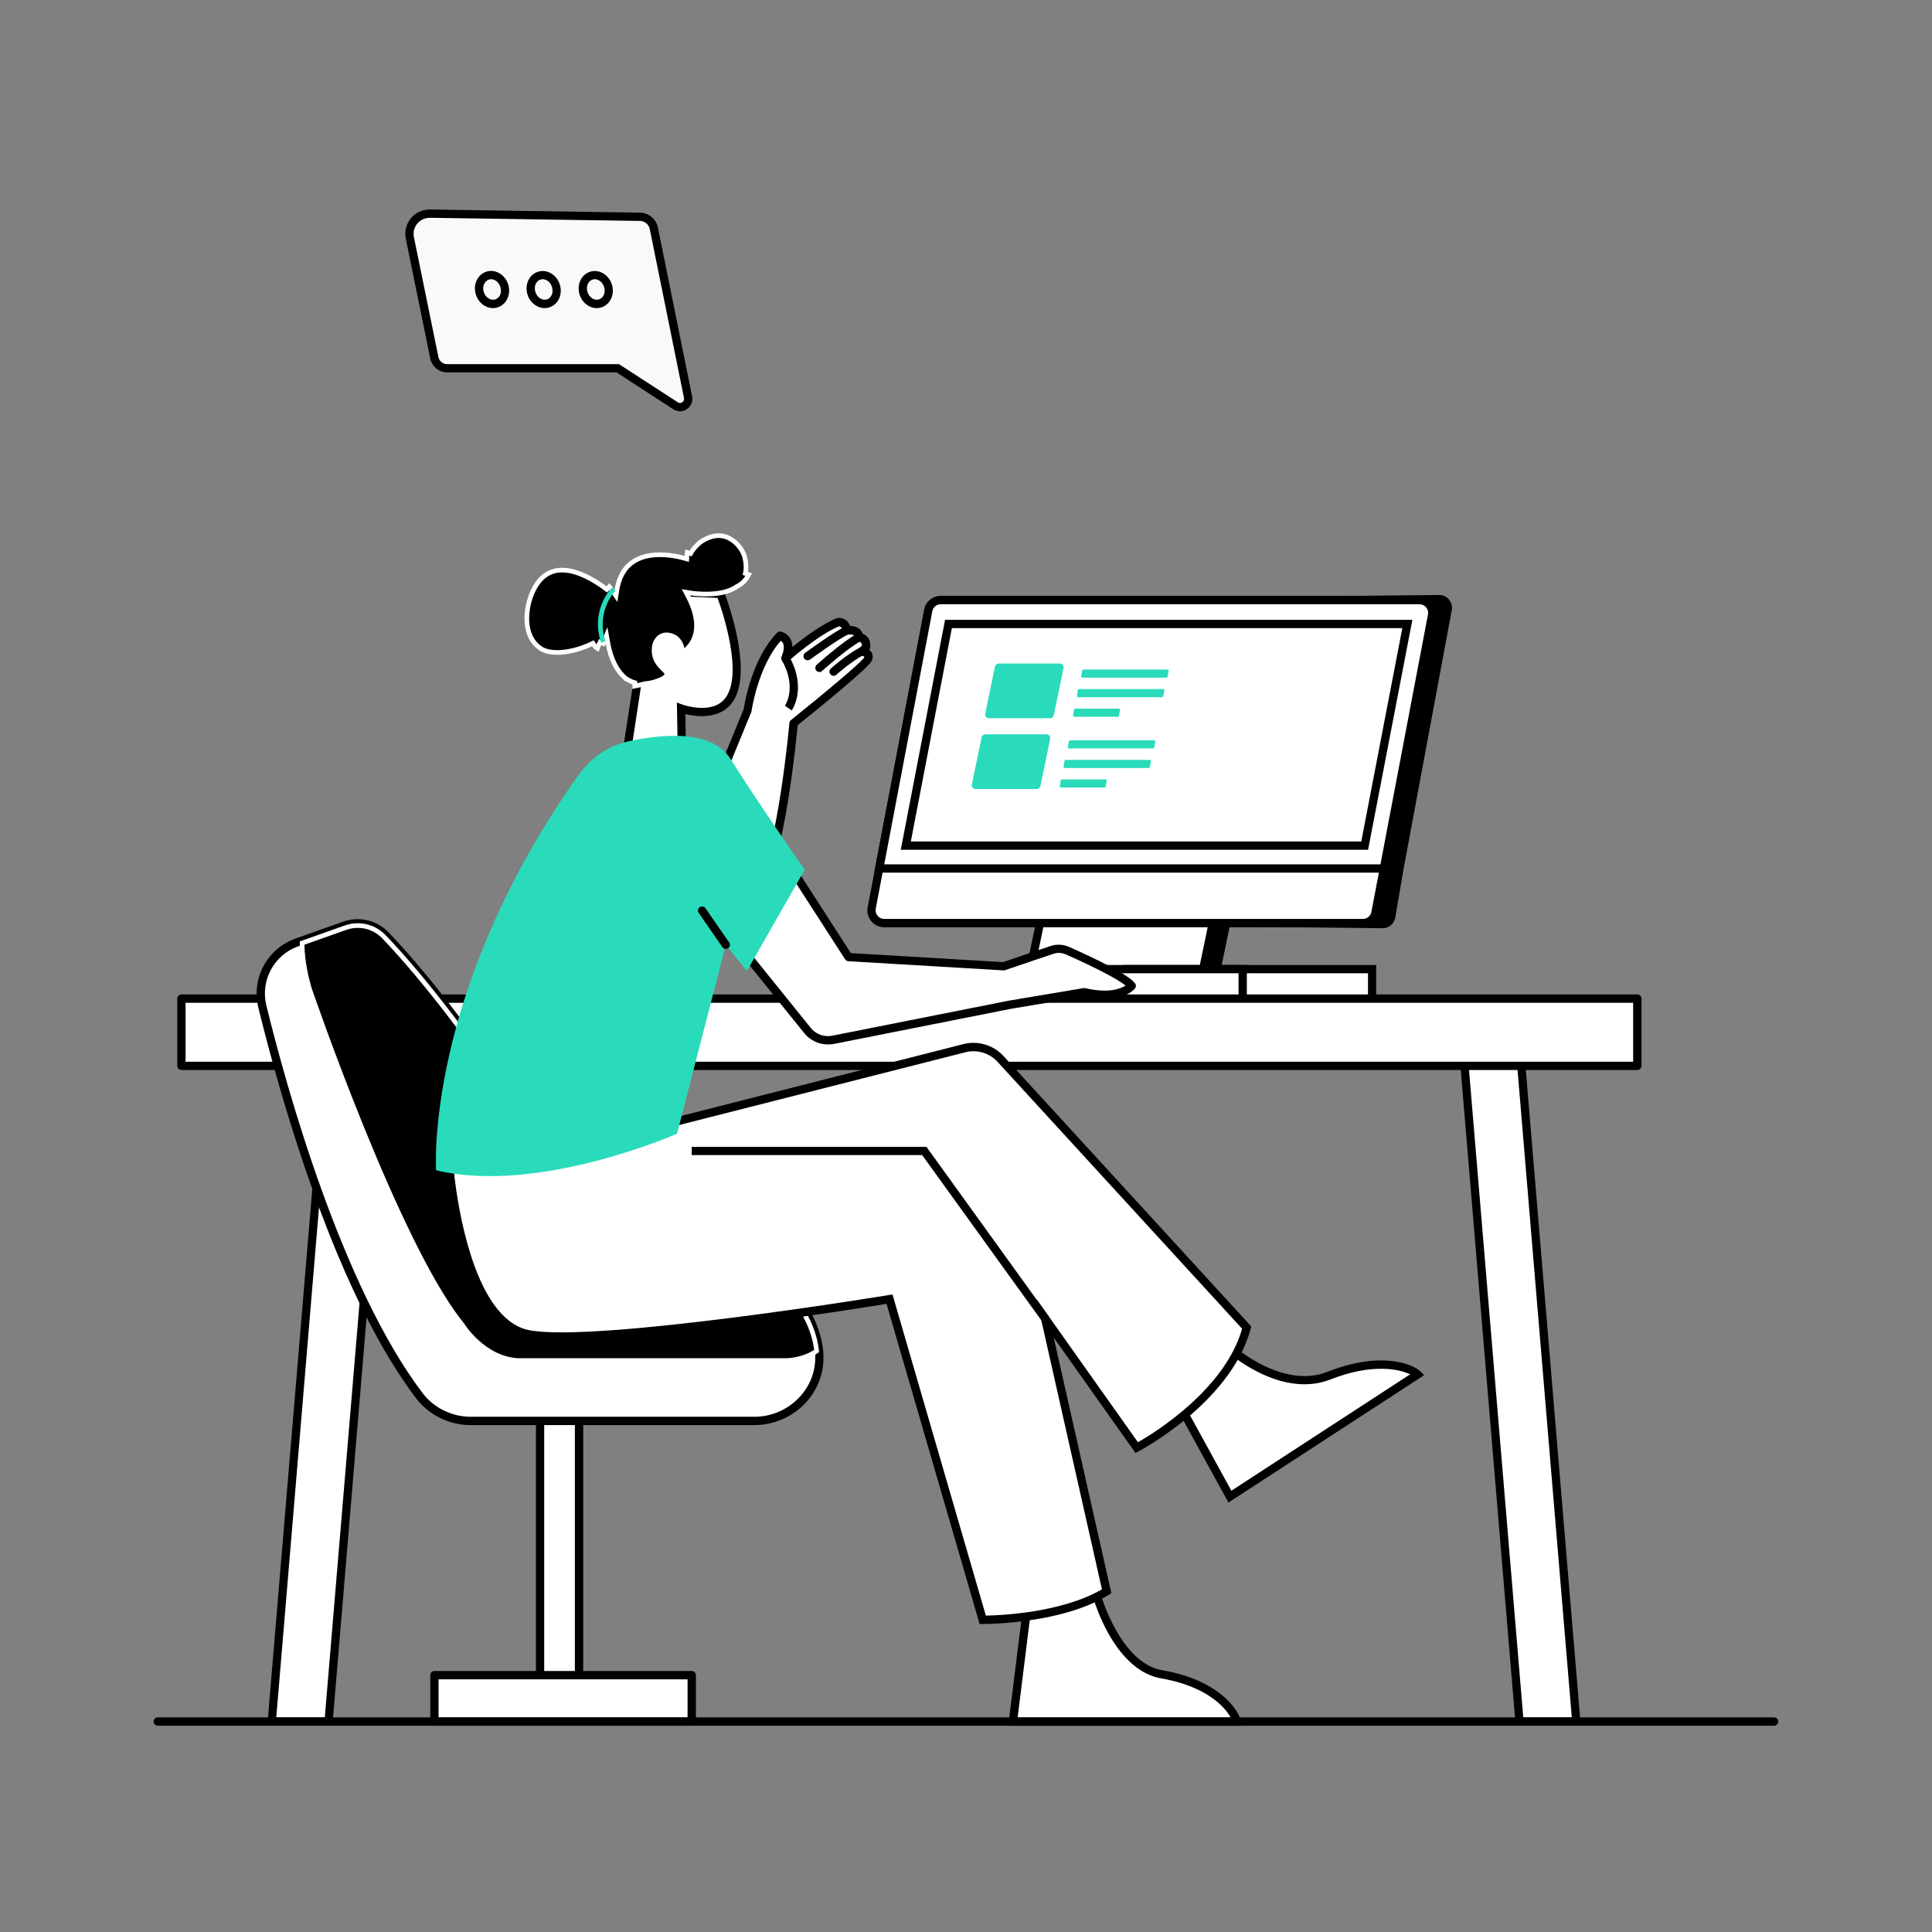 <svg width="415" height="415" viewBox="0 0 415 415" fill="none" xmlns="http://www.w3.org/2000/svg">
<rect x="0" y="0" width="415" height="415" fill="#808080" stroke="none"/>
<g clip-path="url(#clip0_717_4749)">
<path d="M137.049 145.98L134.21 164.439L146.544 165.252L146.328 152.171C146.328 152.171 153.3 154.728 156.521 150.478C160.887 144.735 155.84 130.359 154.794 127.537L136.236 126.707L137.049 145.98Z" fill="white"/>
<path d="M147.441 166.215L133.165 165.269L136.136 145.93L135.273 125.794L155.392 126.69L155.591 127.238C156.67 130.127 161.866 144.884 157.201 151.026C155.691 153.001 153.251 153.964 150.146 153.815C149.001 153.765 147.955 153.566 147.208 153.367L147.441 166.215ZM135.223 163.625L145.631 164.323L145.399 150.91L146.611 151.358C146.677 151.375 153.002 153.632 155.79 149.964C159.691 144.851 155.292 131.621 154.13 128.433L137.115 127.686L137.896 146.063L135.223 163.625Z" fill="black"/>
<path d="M154.119 115.067C155.203 115.016 156.165 115.311 156.989 115.803C158.658 116.798 159.728 118.582 160 119.792V119.793C160.303 121.168 160.313 122.272 160.116 123.182L160.825 123.431C160.31 124.438 159.521 125.377 158.308 125.977L158.272 125.994L158.239 126.018C156.575 127.204 154.136 127.564 152.038 127.605C151.001 127.626 150.071 127.568 149.402 127.505C149.068 127.473 148.799 127.441 148.615 127.416C148.523 127.404 148.452 127.394 148.405 127.387C148.381 127.383 148.364 127.38 148.352 127.378C148.347 127.377 148.342 127.376 148.339 127.376C148.338 127.376 148.337 127.376 148.336 127.376L147.347 127.211L147.811 128.1C150.339 132.946 149.793 136.041 148.733 137.9C148.193 138.847 147.501 139.508 146.943 139.932C146.846 140.005 146.752 140.071 146.666 140.13C146.502 138.342 145.689 137.197 144.662 136.728H144.663C143.402 136.144 142.389 136.326 141.674 136.882C141.003 137.404 140.663 138.202 140.573 138.762V138.763C140.047 142.065 142.334 143.408 143.077 144.358V144.359C143.249 144.583 143.272 144.743 143.259 144.853C143.245 144.976 143.177 145.118 143.036 145.276C142.743 145.604 142.261 145.86 141.967 145.983L141.966 145.984C140.681 146.531 139.557 146.796 138.578 146.858L138.531 146.861L138.485 146.873C137.731 147.068 137.016 147.235 136.341 147.37L136.366 146.659C135.806 146.508 135.288 146.264 134.827 145.972L134.726 145.908L134.607 145.896L134.533 145.888L133.75 145.11C131.693 143.07 130.883 139.805 130.585 138.171L130.28 136.487L129.631 138.071C129.611 138.121 129.591 138.171 129.571 138.223L128.896 137.927C128.708 138.316 128.509 138.769 128.327 139.264L127.909 138.979L127.368 138.176C124.896 139.379 122.551 139.983 120.588 140.121C118.61 140.26 117.078 139.924 116.178 139.322L116.177 139.321C114.096 137.936 113.299 135.743 113.181 133.482C113.063 131.215 113.637 128.945 114.22 127.547C115.207 125.18 116.49 123.825 117.869 123.12C119.251 122.413 120.795 122.326 122.364 122.617C125.525 123.204 128.646 125.302 130.336 126.604L130.891 126.022C131.141 126.319 131.381 126.629 131.607 126.957L132.317 127.988L132.513 126.752C132.914 124.234 133.867 122.539 135.076 121.403C136.288 120.263 137.794 119.651 139.353 119.365C142.489 118.791 145.739 119.558 146.908 119.885L147.516 120.055L147.542 119.423C147.552 119.161 147.58 118.91 147.621 118.668L148.31 118.914C148.677 118.249 149.206 117.634 149.656 117.179C149.878 116.953 150.077 116.771 150.219 116.646C150.29 116.583 150.347 116.535 150.385 116.503C150.404 116.487 150.42 116.475 150.429 116.468C150.431 116.466 150.432 116.464 150.433 116.463C151.803 115.516 153.039 115.119 154.119 115.067Z" fill="black" stroke="white"/>
<path d="M129.098 138.028L130.044 137.713C127.936 131.222 132.185 126.906 132.218 126.856L131.521 126.143C131.322 126.342 126.79 130.94 129.098 138.028Z" fill="#29DBBA"/>
<path d="M227.735 195.612L224.066 213.258H261.184L264.852 195.612H227.735Z" fill="black"/>
<path d="M223.933 195.613L220.265 213.259H257.382L261.051 195.613H223.933Z" fill="white"/>
<path d="M258.113 214.155H219.186L223.236 194.717H262.163L258.113 214.155ZM221.36 212.379H256.668L259.972 196.493H224.664L221.36 212.379Z" fill="black"/>
<path d="M311.847 131.055L301.505 186.566L299.696 197.157C299.447 198.451 298.318 199.381 297.006 199.381L194.186 198.285C192.46 198.285 191.181 196.725 191.497 195.032L193.107 186.549L203.648 131.122C203.897 129.827 205.026 128.897 206.337 128.897L309.158 127.802C310.867 127.802 312.162 129.362 311.847 131.055Z" fill="black"/>
<path d="M307.597 132.151L297.255 186.566L295.446 196.078C295.197 197.373 294.068 198.302 292.757 198.302H189.936C188.21 198.302 186.932 196.742 187.247 195.049L188.857 186.566L199.398 131.139C199.647 129.844 200.776 128.914 202.088 128.914H304.908C306.618 128.898 307.913 130.458 307.597 132.151Z" fill="white"/>
<path d="M292.757 199.182H189.936C188.857 199.182 187.828 198.7 187.148 197.87C186.45 197.04 186.168 195.945 186.384 194.882L198.535 130.972C198.851 129.263 200.361 128.018 202.104 128.018H304.925C306.004 128.018 307.033 128.499 307.713 129.329C308.411 130.159 308.693 131.255 308.477 132.317L296.326 196.227C295.994 197.937 294.5 199.182 292.757 199.182ZM202.088 129.777C201.191 129.777 200.428 130.408 200.262 131.288L188.11 195.198C188.011 195.746 188.144 196.293 188.509 196.725C188.857 197.157 189.389 197.389 189.936 197.389H292.757C293.653 197.389 294.417 196.758 294.583 195.878L306.734 131.968C306.834 131.421 306.701 130.873 306.336 130.441C305.987 130.01 305.456 129.777 304.908 129.777H202.088Z" fill="black"/>
<path d="M307.597 132.151L297.255 186.566H188.857L199.398 131.139C199.647 129.844 200.776 128.914 202.088 128.914H304.908C306.618 128.898 307.913 130.458 307.597 132.151Z" fill="white"/>
<path d="M297.986 187.446H187.778L198.519 130.956C198.834 129.246 200.345 128.001 202.088 128.001H304.908C305.987 128.001 307.016 128.482 307.697 129.312C308.394 130.142 308.676 131.238 308.46 132.3L297.986 187.446ZM189.936 185.669H296.525L306.734 131.985C306.834 131.437 306.701 130.889 306.336 130.458C305.987 130.026 305.456 129.794 304.908 129.794H202.088C201.191 129.794 200.428 130.425 200.262 131.304L189.936 185.669Z" fill="black"/>
<path d="M194.568 181.635H293.122L302.285 134.026H203.731L194.568 181.635Z" fill="white"/>
<path d="M293.869 182.531H193.489L203.001 133.146H303.381L293.869 182.531ZM195.647 180.755H292.408L301.223 134.923H204.461L195.647 180.755Z" fill="black"/>
<path d="M294.732 208.163H242.127V214.853H294.732V208.163Z" fill="white"/>
<path d="M295.612 215.749H241.23V207.283H295.612V215.749ZM243.023 213.973H293.852V209.059H243.023V213.973Z" fill="black"/>
<path d="M266.944 208.163H214.338V214.853H266.944V208.163Z" fill="white"/>
<path d="M267.824 215.749H213.442V207.283H267.824V215.749ZM215.218 213.973H266.047V209.059H215.218V213.973Z" fill="black"/>
<path d="M58.381 369.797L70.599 223.999H82.8L70.582 369.797H58.381Z" fill="white"/>
<path d="M70.582 370.677H58.381C58.132 370.677 57.9 370.577 57.734 370.394C57.568 370.212 57.485 369.963 57.502 369.714L69.719 223.933C69.752 223.468 70.151 223.119 70.599 223.119H82.8C83.049 223.119 83.281 223.219 83.447 223.401C83.613 223.584 83.696 223.833 83.68 224.082L71.462 369.863C71.429 370.328 71.031 370.677 70.582 370.677ZM59.344 368.9H69.769L81.837 224.895H71.412L59.344 368.9Z" fill="black"/>
<path d="M338.589 369.797L326.355 223.999H314.154L326.388 369.797H338.589Z" fill="white"/>
<path d="M338.59 370.677H326.389C325.924 370.677 325.542 370.328 325.509 369.863L313.291 224.082C313.275 223.833 313.358 223.584 313.524 223.401C313.69 223.219 313.922 223.119 314.171 223.119H326.372C326.837 223.119 327.219 223.468 327.252 223.933L339.469 369.714C339.486 369.963 339.403 370.212 339.237 370.394C339.071 370.577 338.839 370.677 338.59 370.677ZM327.202 368.9H337.627L325.559 224.895H315.134L327.202 368.9Z" fill="black"/>
<path d="M351.703 214.521H38.976V228.963H351.703V214.521Z" fill="white"/>
<path d="M351.703 229.842H38.976C38.478 229.842 38.08 229.444 38.08 228.946V214.504C38.08 214.006 38.478 213.607 38.976 213.607H351.703C352.201 213.607 352.6 214.006 352.6 214.504V228.946C352.583 229.444 352.201 229.842 351.703 229.842ZM39.856 228.066H350.807V215.4H39.856V228.066Z" fill="black"/>
<path d="M152.636 171.941L160.588 152.585C160.588 152.585 162.032 142.26 167.526 136.55C167.526 136.55 170.465 137.131 168.722 141.364C168.954 141.148 175.279 135.57 179.993 133.645C179.993 133.645 181.636 133.329 181.852 135.437C181.852 135.437 184.359 134.906 184.525 136.898C184.525 136.898 186.284 136.981 185.986 139.106L185.073 139.936C185.073 139.936 187.048 140.185 186.384 141.646C185.72 143.107 170.431 155.374 170.431 155.374C170.431 155.374 167.975 183.096 163.144 190.981C163.144 190.981 160.82 196.21 153.848 193.786L136.401 183.378L152.636 171.941Z" fill="white"/>
<path d="M157.318 195.297C156.205 195.297 154.96 195.098 153.583 194.617C153.533 194.6 153.466 194.567 153.417 194.534L135.97 184.126C135.704 183.976 135.555 183.694 135.538 183.395C135.522 183.096 135.671 182.814 135.92 182.632L151.939 171.344L159.741 152.337C159.924 151.125 161.517 141.513 166.912 135.919C167.128 135.703 167.427 135.604 167.726 135.67C167.859 135.703 169.104 135.969 169.784 137.231C170.066 137.745 170.199 138.326 170.199 138.974C172.54 137.081 176.457 134.126 179.694 132.798C179.744 132.782 179.811 132.765 179.86 132.749C179.96 132.732 180.89 132.583 181.703 133.197C182.118 133.496 182.4 133.927 182.583 134.458C183.164 134.458 183.894 134.558 184.492 135.006C184.774 135.222 185.123 135.571 185.305 136.135C185.637 136.251 186.036 136.467 186.351 136.865C186.849 137.446 187.032 138.243 186.899 139.189C186.882 139.339 186.816 139.488 186.733 139.604C186.932 139.754 187.098 139.953 187.231 140.185C187.43 140.551 187.613 141.165 187.247 141.962C186.583 143.422 176.142 151.921 171.345 155.773C171.013 159.259 168.606 183.711 163.991 191.347C163.211 192.99 161.053 195.297 157.318 195.297ZM154.247 192.973C160.256 195.032 162.264 190.799 162.347 190.616C162.364 190.583 162.381 190.55 162.397 190.517C167.078 182.897 169.535 155.574 169.568 155.291C169.585 155.042 169.701 154.826 169.9 154.677C177.038 148.95 184.957 142.327 185.604 141.264C185.654 141.148 185.654 141.082 185.654 141.082C185.604 140.999 185.272 140.849 184.973 140.816C184.625 140.766 184.342 140.534 184.243 140.202C184.143 139.87 184.243 139.521 184.492 139.289L185.139 138.708C185.139 138.476 185.106 138.227 184.973 138.061C184.791 137.845 184.475 137.812 184.475 137.812C184.027 137.795 183.678 137.446 183.645 136.998C183.612 136.683 183.512 136.55 183.413 136.484C183.064 136.218 182.317 136.268 182.035 136.334C181.786 136.384 181.537 136.334 181.321 136.185C181.122 136.035 180.989 135.803 180.956 135.554C180.923 135.255 180.84 134.857 180.607 134.674C180.475 134.558 180.292 134.541 180.192 134.541C175.644 136.45 169.568 141.829 169.303 142.061C169.004 142.327 168.556 142.36 168.207 142.128C167.859 141.895 167.726 141.447 167.875 141.065C168.406 139.77 168.506 138.774 168.174 138.127C168.058 137.895 167.892 137.729 167.726 137.629C162.829 143.14 161.451 152.619 161.434 152.718C161.418 152.785 161.401 152.868 161.385 152.934L153.433 172.29C153.367 172.439 153.267 172.589 153.118 172.672L138.012 183.312L154.247 192.973Z" fill="black"/>
<path d="M170.066 152.602L168.605 151.59C168.722 151.424 171.228 147.622 167.941 141.812L169.485 140.933C173.353 147.755 170.216 152.403 170.066 152.602Z" fill="black"/>
<path d="M173.469 141.829C173.187 141.829 172.921 141.697 172.755 141.464C172.473 141.066 172.556 140.518 172.955 140.219C173.22 140.037 179.296 135.604 181.504 134.625C181.952 134.426 182.483 134.625 182.682 135.073C182.881 135.521 182.682 136.053 182.234 136.252C180.209 137.148 174.067 141.614 174.017 141.663C173.834 141.78 173.652 141.829 173.469 141.829Z" fill="black"/>
<path d="M176.025 144.353C175.776 144.353 175.544 144.253 175.361 144.054C175.029 143.689 175.063 143.124 175.428 142.792C175.66 142.593 181.022 137.762 184.11 136.119C184.541 135.887 185.089 136.053 185.305 136.484C185.537 136.916 185.371 137.464 184.94 137.679C182.051 139.223 176.656 144.054 176.606 144.104C176.44 144.27 176.225 144.353 176.025 144.353Z" fill="black"/>
<path d="M179.064 145.166C178.815 145.166 178.582 145.066 178.4 144.867C178.068 144.502 178.101 143.938 178.466 143.606C178.599 143.473 181.935 140.518 184.674 139.124C185.106 138.908 185.654 139.074 185.87 139.505C186.085 139.937 185.919 140.485 185.488 140.701C182.965 141.995 179.694 144.9 179.661 144.917C179.495 145.1 179.279 145.166 179.064 145.166Z" fill="black"/>
<path d="M124.383 301.355H116.017V360.285H124.383V301.355Z" fill="white"/>
<path d="M124.383 361.165H116.017C115.519 361.165 115.12 360.767 115.12 360.269V301.339C115.12 300.841 115.519 300.442 116.017 300.442H124.383C124.881 300.442 125.279 300.841 125.279 301.339V360.269C125.279 360.767 124.881 361.165 124.383 361.165ZM116.896 359.389H123.487V302.235H116.896V359.389Z" fill="black"/>
<path d="M148.586 359.837H93.325V369.797H148.586V359.837Z" fill="white"/>
<path d="M148.586 370.693H93.325C92.827 370.693 92.428 370.295 92.428 369.797V359.837C92.428 359.339 92.827 358.94 93.325 358.94H148.586C149.084 358.94 149.482 359.339 149.482 359.837V369.797C149.466 370.295 149.067 370.693 148.586 370.693ZM94.204 368.917H147.69V360.733H94.204V368.917Z" fill="black"/>
<path d="M235.537 342.474C235.537 342.474 239.72 357.945 249.547 359.638C261.864 361.763 265.384 368.303 265.682 369.814H217.559L220.912 343.005L235.537 342.474Z" fill="white"/>
<path d="M266.778 370.71H216.563L220.132 342.158L236.201 341.577L236.383 342.258C236.417 342.407 240.533 357.198 249.68 358.775C262.097 360.916 266.114 367.506 266.546 369.664L266.778 370.71ZM218.588 368.934H264.371C263.906 368.087 263.026 366.892 261.549 365.631C259.507 363.904 255.756 361.613 249.398 360.518C245.098 359.771 241.197 356.434 238.077 350.857C236.317 347.703 235.288 344.698 234.873 343.387L221.709 343.868L218.588 368.934Z" fill="black"/>
<path d="M263.358 288.955C263.358 288.955 274.746 299.695 285.436 295.495C297.073 290.93 303.43 294.101 304.526 295.213L264.205 321.474L249.812 295.23L263.358 288.955Z" fill="white"/>
<path d="M263.873 322.753L248.551 294.831L263.524 287.893L263.956 288.308C264.072 288.407 275.061 298.616 285.104 294.682C296.956 290.017 303.713 293.155 305.14 294.616L305.904 295.396L263.873 322.753ZM251.024 295.645L264.503 320.213L302.899 295.213C300.625 294.101 294.848 292.756 285.751 296.325C281.137 298.135 275.675 297.537 269.965 294.582C266.645 292.873 264.155 290.847 263.192 290.001L251.024 295.645Z" fill="black"/>
<path d="M168.655 184.425L182.284 205.557L215.6 207.532L225.942 204.029C227.037 203.664 228.249 203.714 229.312 204.179C232.98 205.806 241.579 209.756 243.123 211.715C243.123 211.715 240.683 214.919 232.93 213.11L216.928 215.782L178.931 223.319C176.872 223.734 174.764 222.953 173.453 221.327L157.251 201.224L168.655 184.425Z" fill="white"/>
<path d="M177.818 224.348C175.876 224.348 174 223.468 172.755 221.924L156.554 201.822C156.305 201.523 156.288 201.091 156.504 200.759L167.908 183.944C168.074 183.695 168.356 183.545 168.655 183.562C168.954 183.562 169.236 183.711 169.385 183.977L182.765 204.727L215.45 206.669L225.626 203.216C226.938 202.768 228.365 202.834 229.643 203.399C235.254 205.889 242.259 209.259 243.803 211.201C244.052 211.516 244.052 211.964 243.82 212.296C243.704 212.446 240.965 215.882 232.897 214.056L217.061 216.712L179.096 224.248C178.681 224.298 178.25 224.348 177.818 224.348ZM158.363 201.208L174.15 220.796C175.262 222.173 177.021 222.821 178.764 222.472L216.745 214.936L232.781 212.247C232.897 212.23 233.013 212.23 233.129 212.263C238.109 213.425 240.699 212.396 241.795 211.699C240.002 210.288 235.287 207.814 228.946 205.009C228.083 204.627 227.12 204.577 226.224 204.893L215.882 208.395C215.766 208.429 215.666 208.445 215.55 208.445L182.234 206.47C181.952 206.453 181.686 206.304 181.537 206.071L168.638 186.068L158.363 201.208Z" fill="black"/>
<path d="M74.187 199.271C77.074 198.241 80.286 198.99 82.407 201.188C91.341 210.462 101.241 223.839 108.916 234.914C112.751 240.448 116.027 245.401 118.343 248.971C119.502 250.755 120.421 252.194 121.049 253.187C121.364 253.683 121.606 254.068 121.769 254.328C121.85 254.458 121.912 254.557 121.954 254.623C121.974 254.656 121.99 254.681 122 254.698C122.006 254.707 122.01 254.714 122.012 254.718C122.013 254.72 122.015 254.721 122.015 254.722L122.016 254.724L122.093 254.848L122.224 254.91L169.066 277.402C169.068 277.404 169.07 277.407 169.073 277.409C169.112 277.447 169.172 277.505 169.249 277.581C169.402 277.734 169.624 277.964 169.893 278.265C170.433 278.867 171.163 279.756 171.918 280.891C173.431 283.163 175.032 286.405 175.428 290.316L175.43 290.315C175.433 290.365 175.436 290.407 175.439 290.43C175.442 290.449 175.442 290.456 175.443 290.463V290.472L175.445 290.494C175.461 290.678 175.476 290.856 175.476 291.013V291.037C175.843 298.534 169.585 304.723 162.032 304.723H101.11C97.045 304.723 93.194 302.904 90.661 299.767L90.419 299.459C81.8 288.049 74.579 272.024 68.919 256.425C63.616 241.807 59.696 227.596 57.287 217.973L56.826 216.11C55.46 210.534 58.541 204.813 63.959 202.89L63.959 202.891L64.524 202.691V202.69L74.186 199.271L74.187 199.271Z" fill="white" stroke="white"/>
<path d="M162.032 306.119H101.11C96.478 306.119 92.079 303.945 89.324 300.293C81.721 290.233 74.417 275.625 67.628 256.9C62 241.379 57.917 226.34 55.493 216.446C53.949 210.138 57.385 203.764 63.511 201.589L64.075 201.39L73.736 197.97C77.139 196.758 80.941 197.655 83.431 200.244C100.446 217.94 121.163 250.758 123.055 253.779L169.734 276.189C169.817 276.223 169.884 276.272 169.95 276.339C170.199 276.555 175.976 281.9 176.822 290.183L176.839 290.366C176.856 290.582 176.872 290.781 176.872 290.997C177.055 294.881 175.644 298.616 172.905 301.488C170.083 304.426 166.132 306.119 162.032 306.119ZM76.824 199.199C75.994 199.199 75.147 199.331 74.334 199.63L64.108 203.249C58.846 205.108 55.891 210.603 57.219 216.014C61.469 233.312 73.255 276.04 90.751 299.214C93.175 302.417 97.059 304.326 101.126 304.326H162.048C165.651 304.326 169.137 302.832 171.627 300.226C174.034 297.703 175.262 294.449 175.113 291.03C175.113 290.847 175.096 290.681 175.079 290.515L175.063 290.333C174.349 283.294 169.568 278.414 168.854 277.717L122.059 255.257C121.91 255.19 121.777 255.074 121.694 254.925C121.478 254.576 99.782 219.799 82.169 201.456C80.742 199.995 78.816 199.199 76.824 199.199Z" fill="black"/>
<path d="M74.22 199.271C77.017 198.273 80.119 198.946 82.238 200.987L82.44 201.188C91.358 210.462 101.25 223.839 108.92 234.914C112.753 240.448 116.028 245.401 118.344 248.971C119.502 250.755 120.421 252.194 121.049 253.187C121.364 253.683 121.606 254.068 121.769 254.328C121.85 254.458 121.912 254.557 121.954 254.623C121.974 254.656 121.99 254.681 122 254.698C122.006 254.707 122.01 254.714 122.012 254.718C122.013 254.72 122.015 254.721 122.015 254.722L122.016 254.724L122.093 254.848L122.224 254.91L169.065 277.402C169.067 277.405 169.07 277.407 169.073 277.409C169.112 277.447 169.171 277.505 169.248 277.581C169.401 277.734 169.623 277.963 169.893 278.265C170.433 278.867 171.163 279.756 171.918 280.891C173.417 283.142 175 286.346 175.415 290.208C174.025 291.179 172.465 291.694 171.214 291.964C170.554 292.106 169.987 292.179 169.586 292.217C169.386 292.235 169.228 292.246 169.122 292.251C169.069 292.253 169.029 292.254 169.002 292.255C168.989 292.255 168.979 292.256 168.973 292.256H111.392C107.6 292.084 104.57 290.174 102.468 288.271C101.419 287.32 100.61 286.379 100.064 285.677C99.791 285.326 99.585 285.035 99.448 284.834C99.379 284.733 99.327 284.655 99.293 284.603C99.277 284.577 99.264 284.558 99.256 284.545C99.252 284.539 99.249 284.533 99.248 284.53C99.247 284.529 99.246 284.528 99.246 284.527L99.228 284.498L99.207 284.472L98.554 283.65C95.277 279.409 91.738 273.154 88.241 266.059C84.515 258.498 80.852 250.015 77.624 242.061C74.396 234.107 71.604 226.687 69.619 221.255C68.626 218.539 67.836 216.32 67.293 214.781C67.022 214.012 66.813 213.411 66.671 213.004C66.601 212.801 66.547 212.645 66.511 212.541C66.493 212.489 66.48 212.449 66.471 212.423C66.469 212.415 66.466 212.409 66.464 212.403C65.288 208.403 64.908 205.102 64.891 202.571L74.218 199.271L74.22 199.271Z" fill="black" stroke="white"/>
<path d="M244.169 310.983C244.169 310.983 263.724 300.74 267.807 285.186L214.936 227.485C212.977 225.343 209.989 224.447 207.184 225.177L144.469 241.13L96.495 250.21C96.495 250.21 99.002 283.676 113.377 286.597C127.753 289.519 191.099 279.094 191.099 279.094L211.118 347.967C211.118 347.967 227.536 348.15 237.728 341.859L224.514 283.244L244.169 310.983Z" fill="white"/>
<path d="M211.251 348.831C211.151 348.831 211.101 348.831 211.085 348.831H210.421L210.238 348.2L190.434 280.074C183.828 281.153 140.917 287.975 120.681 287.975C117.577 287.975 115.004 287.809 113.178 287.444C98.304 284.44 95.698 251.655 95.582 250.26L95.516 249.463L144.237 240.234L206.935 224.281C210.072 223.484 213.376 224.464 215.567 226.854L268.77 284.921L268.654 285.386C266.496 293.636 260.038 300.376 255.025 304.559C249.613 309.074 244.783 311.63 244.584 311.73L243.903 312.095L226.34 287.311L238.724 342.224L238.193 342.556C233.86 345.229 227.984 347.088 220.729 348.101C215.866 348.798 212.097 348.831 211.251 348.831ZM191.713 278.065L211.765 347.038C214.836 346.988 227.967 346.457 236.699 341.394L222.655 279.061L244.434 309.804C247.837 307.862 263.076 298.533 266.811 285.419L214.272 228.083C212.529 226.174 209.89 225.393 207.383 226.024L144.635 241.977H144.602L97.425 250.908C97.64 253.182 98.421 260.054 100.379 267.076C104.264 281.053 109.675 284.921 113.527 285.701C127.587 288.54 190.285 278.298 190.916 278.181L191.713 278.065Z" fill="black"/>
<path d="M223.767 283.726L198.087 248.119H148.586V246.343H199L225.212 282.697L223.767 283.726Z" fill="black"/>
<path d="M124.151 166.629C126.724 162.977 130.426 160.255 134.791 159.292C142.046 157.682 152.869 156.586 156.903 163.01C163.194 173.02 172.855 186.815 172.855 186.815L160.438 208.577L155.907 202.95L145.432 243.52C145.432 243.52 115.685 256.684 93.673 251.372C93.69 251.372 91.067 213.425 124.151 166.629Z" fill="#29DBBA"/>
<path d="M155.906 203.83C155.624 203.83 155.342 203.697 155.176 203.448L150.08 196.094C149.798 195.696 149.897 195.132 150.312 194.866C150.711 194.584 151.275 194.683 151.541 195.098L156.637 202.452C156.919 202.851 156.819 203.415 156.404 203.681C156.272 203.764 156.089 203.83 155.906 203.83Z" fill="black"/>
<path d="M381.085 370.693H33.896C33.398 370.693 33 370.295 33 369.797C33 369.299 33.398 368.9 33.896 368.9H381.085C381.583 368.9 381.982 369.299 381.982 369.797C381.965 370.295 381.567 370.693 381.085 370.693Z" fill="black"/>
<path d="M132.7 79.097H96.047C94.719 79.097 93.573 78.168 93.308 76.856L88.046 51.093C87.498 48.387 89.589 45.847 92.345 45.897L137.48 46.578C138.925 46.594 140.153 47.624 140.435 49.035L147.789 85.339C148.104 86.866 146.411 88.011 145.116 87.165L132.7 79.097Z" fill="#F8F9FB"/>
<path d="M146.079 88.344C145.581 88.344 145.083 88.195 144.635 87.912L132.434 79.994H96.047C94.304 79.994 92.776 78.749 92.428 77.039L87.166 51.276C86.85 49.716 87.249 48.122 88.261 46.894C89.274 45.665 90.768 44.985 92.362 45.001L137.497 45.682C139.339 45.715 140.95 47.043 141.315 48.852L148.669 85.157C148.884 86.219 148.453 87.265 147.556 87.862C147.108 88.195 146.594 88.344 146.079 88.344ZM92.278 46.794C91.249 46.794 90.287 47.242 89.623 48.039C88.959 48.852 88.693 49.898 88.909 50.928L94.171 76.691C94.353 77.57 95.134 78.218 96.047 78.218H132.965L145.598 86.418C146.046 86.717 146.444 86.485 146.56 86.402C146.677 86.319 147.025 86.037 146.926 85.505L139.572 49.201C139.373 48.205 138.493 47.475 137.48 47.458L92.345 46.778C92.328 46.794 92.295 46.794 92.278 46.794Z" fill="black"/>
<path d="M106.686 65.183C108.133 64.71 108.868 62.991 108.329 61.344C107.79 59.698 106.181 58.746 104.734 59.22C103.288 59.693 102.552 61.412 103.091 63.059C103.63 64.706 105.24 65.657 106.686 65.183Z" fill="#F8F9FB"/>
<path d="M105.907 66.183C105.293 66.183 104.662 66.017 104.081 65.668C103.218 65.153 102.554 64.323 102.239 63.327C101.907 62.331 101.94 61.269 102.338 60.339C102.753 59.377 103.5 58.679 104.446 58.364C105.393 58.049 106.405 58.181 107.302 58.713C108.165 59.227 108.829 60.057 109.144 61.053C109.841 63.161 108.845 65.386 106.936 66C106.621 66.133 106.256 66.183 105.907 66.183ZM105.492 59.974C105.326 59.974 105.16 60.007 105.011 60.057C104.563 60.207 104.197 60.555 103.982 61.037C103.749 61.568 103.733 62.182 103.932 62.763C104.131 63.361 104.496 63.842 104.994 64.124C105.442 64.39 105.94 64.456 106.405 64.307C107.385 63.991 107.866 62.763 107.468 61.601C107.268 61.003 106.903 60.522 106.405 60.24C106.106 60.074 105.791 59.974 105.492 59.974Z" fill="black"/>
<path d="M117.759 65.184C119.205 64.711 119.94 62.992 119.401 61.345C118.862 59.699 117.253 58.747 115.806 59.221C114.36 59.694 113.624 61.413 114.164 63.06C114.703 64.707 116.312 65.658 117.759 65.184Z" fill="#F8F9FB"/>
<path d="M116.996 66.183C116.382 66.183 115.751 66.017 115.17 65.668C114.307 65.153 113.643 64.323 113.327 63.327C112.63 61.219 113.626 58.995 115.535 58.381C116.481 58.065 117.494 58.198 118.39 58.729C119.253 59.244 119.917 60.074 120.233 61.07C120.93 63.178 119.934 65.402 118.025 66.017C117.693 66.133 117.344 66.183 116.996 66.183ZM116.564 59.974C116.398 59.974 116.232 60.007 116.083 60.057C115.103 60.373 114.622 61.601 115.02 62.763C115.22 63.361 115.585 63.842 116.083 64.124C116.531 64.39 117.029 64.456 117.494 64.307C118.473 63.991 118.955 62.763 118.556 61.601C118.357 61.003 117.992 60.522 117.494 60.24C117.195 60.074 116.88 59.974 116.564 59.974Z" fill="black"/>
<path d="M128.947 65.186C130.394 64.713 131.129 62.994 130.59 61.347C130.051 59.7 128.442 58.749 126.995 59.223C125.549 59.696 124.813 61.415 125.353 63.062C125.892 64.709 127.501 65.66 128.947 65.186Z" fill="#F8F9FB"/>
<path d="M128.184 66.183C127.57 66.183 126.939 66.017 126.358 65.668C125.495 65.153 124.831 64.323 124.516 63.327C123.818 61.219 124.814 58.995 126.723 58.381C127.67 58.065 128.682 58.198 129.579 58.729C130.442 59.244 131.106 60.074 131.421 61.07C132.118 63.178 131.122 65.402 129.213 66.017C128.881 66.133 128.533 66.183 128.184 66.183ZM127.753 59.974C127.587 59.974 127.421 60.007 127.271 60.057C126.292 60.373 125.81 61.601 126.209 62.763C126.408 63.361 126.773 63.842 127.271 64.124C127.719 64.39 128.217 64.456 128.682 64.307C129.662 63.991 130.143 62.763 129.745 61.601C129.545 61.003 129.18 60.522 128.682 60.24C128.383 60.074 128.068 59.974 127.753 59.974Z" fill="black"/>
<path d="M232.25 145.266L232.466 144.037C232.482 143.921 232.598 143.821 232.715 143.821H250.775C250.941 143.821 251.058 143.971 251.024 144.12L250.809 145.349C250.792 145.465 250.676 145.564 250.56 145.564H232.499C232.349 145.581 232.217 145.432 232.25 145.266Z" fill="#29DBBA"/>
<path d="M231.32 149.465L231.536 148.236C231.552 148.12 231.669 148.021 231.785 148.021H249.846C250.012 148.021 250.128 148.17 250.095 148.319L249.879 149.548C249.862 149.664 249.746 149.764 249.63 149.764H231.569C231.42 149.78 231.303 149.631 231.32 149.465Z" fill="#29DBBA"/>
<path d="M230.507 153.665L230.722 152.436C230.739 152.32 230.855 152.221 230.971 152.221H240.334C240.5 152.221 240.616 152.37 240.583 152.519L240.367 153.748C240.35 153.864 240.234 153.964 240.118 153.964H230.756C230.606 153.98 230.473 153.831 230.507 153.665Z" fill="#29DBBA"/>
<path d="M228.448 143.506L226.357 153.632C226.274 154.014 225.942 154.279 225.56 154.279H212.429C211.915 154.279 211.533 153.814 211.633 153.3L213.724 143.174C213.807 142.792 214.139 142.526 214.521 142.526H227.652C228.166 142.526 228.548 143.008 228.448 143.506Z" fill="#29DBBA"/>
<path d="M229.378 160.471L229.594 159.242C229.611 159.126 229.727 159.026 229.843 159.026H247.904C248.07 159.026 248.186 159.176 248.153 159.325L247.937 160.554C247.92 160.67 247.804 160.769 247.688 160.769H229.627C229.478 160.769 229.345 160.637 229.378 160.471Z" fill="#29DBBA"/>
<path d="M228.448 164.67L228.664 163.441C228.681 163.325 228.797 163.226 228.913 163.226H246.974C247.14 163.226 247.256 163.375 247.223 163.524L247.007 164.753C246.991 164.869 246.874 164.969 246.758 164.969H228.697C228.548 164.969 228.432 164.836 228.448 164.67Z" fill="#29DBBA"/>
<path d="M227.635 168.87L227.851 167.642C227.867 167.525 227.984 167.426 228.1 167.426H237.462C237.628 167.426 237.744 167.575 237.711 167.725L237.495 168.953C237.479 169.069 237.363 169.169 237.246 169.169H227.884C227.735 169.169 227.602 169.019 227.635 168.87Z" fill="#29DBBA"/>
<path d="M225.577 158.711L223.485 168.837C223.402 169.219 223.07 169.484 222.688 169.484H209.558C209.043 169.484 208.661 169.019 208.761 168.505L210.853 158.379C210.936 157.997 211.268 157.731 211.649 157.731H224.78C225.295 157.731 225.676 158.196 225.577 158.711Z" fill="#29DBBA"/>
</g>
<defs>
<clipPath id="clip0_717_4749">
<rect width="415" height="415" fill="white"/>
</clipPath>
</defs>
</svg>
